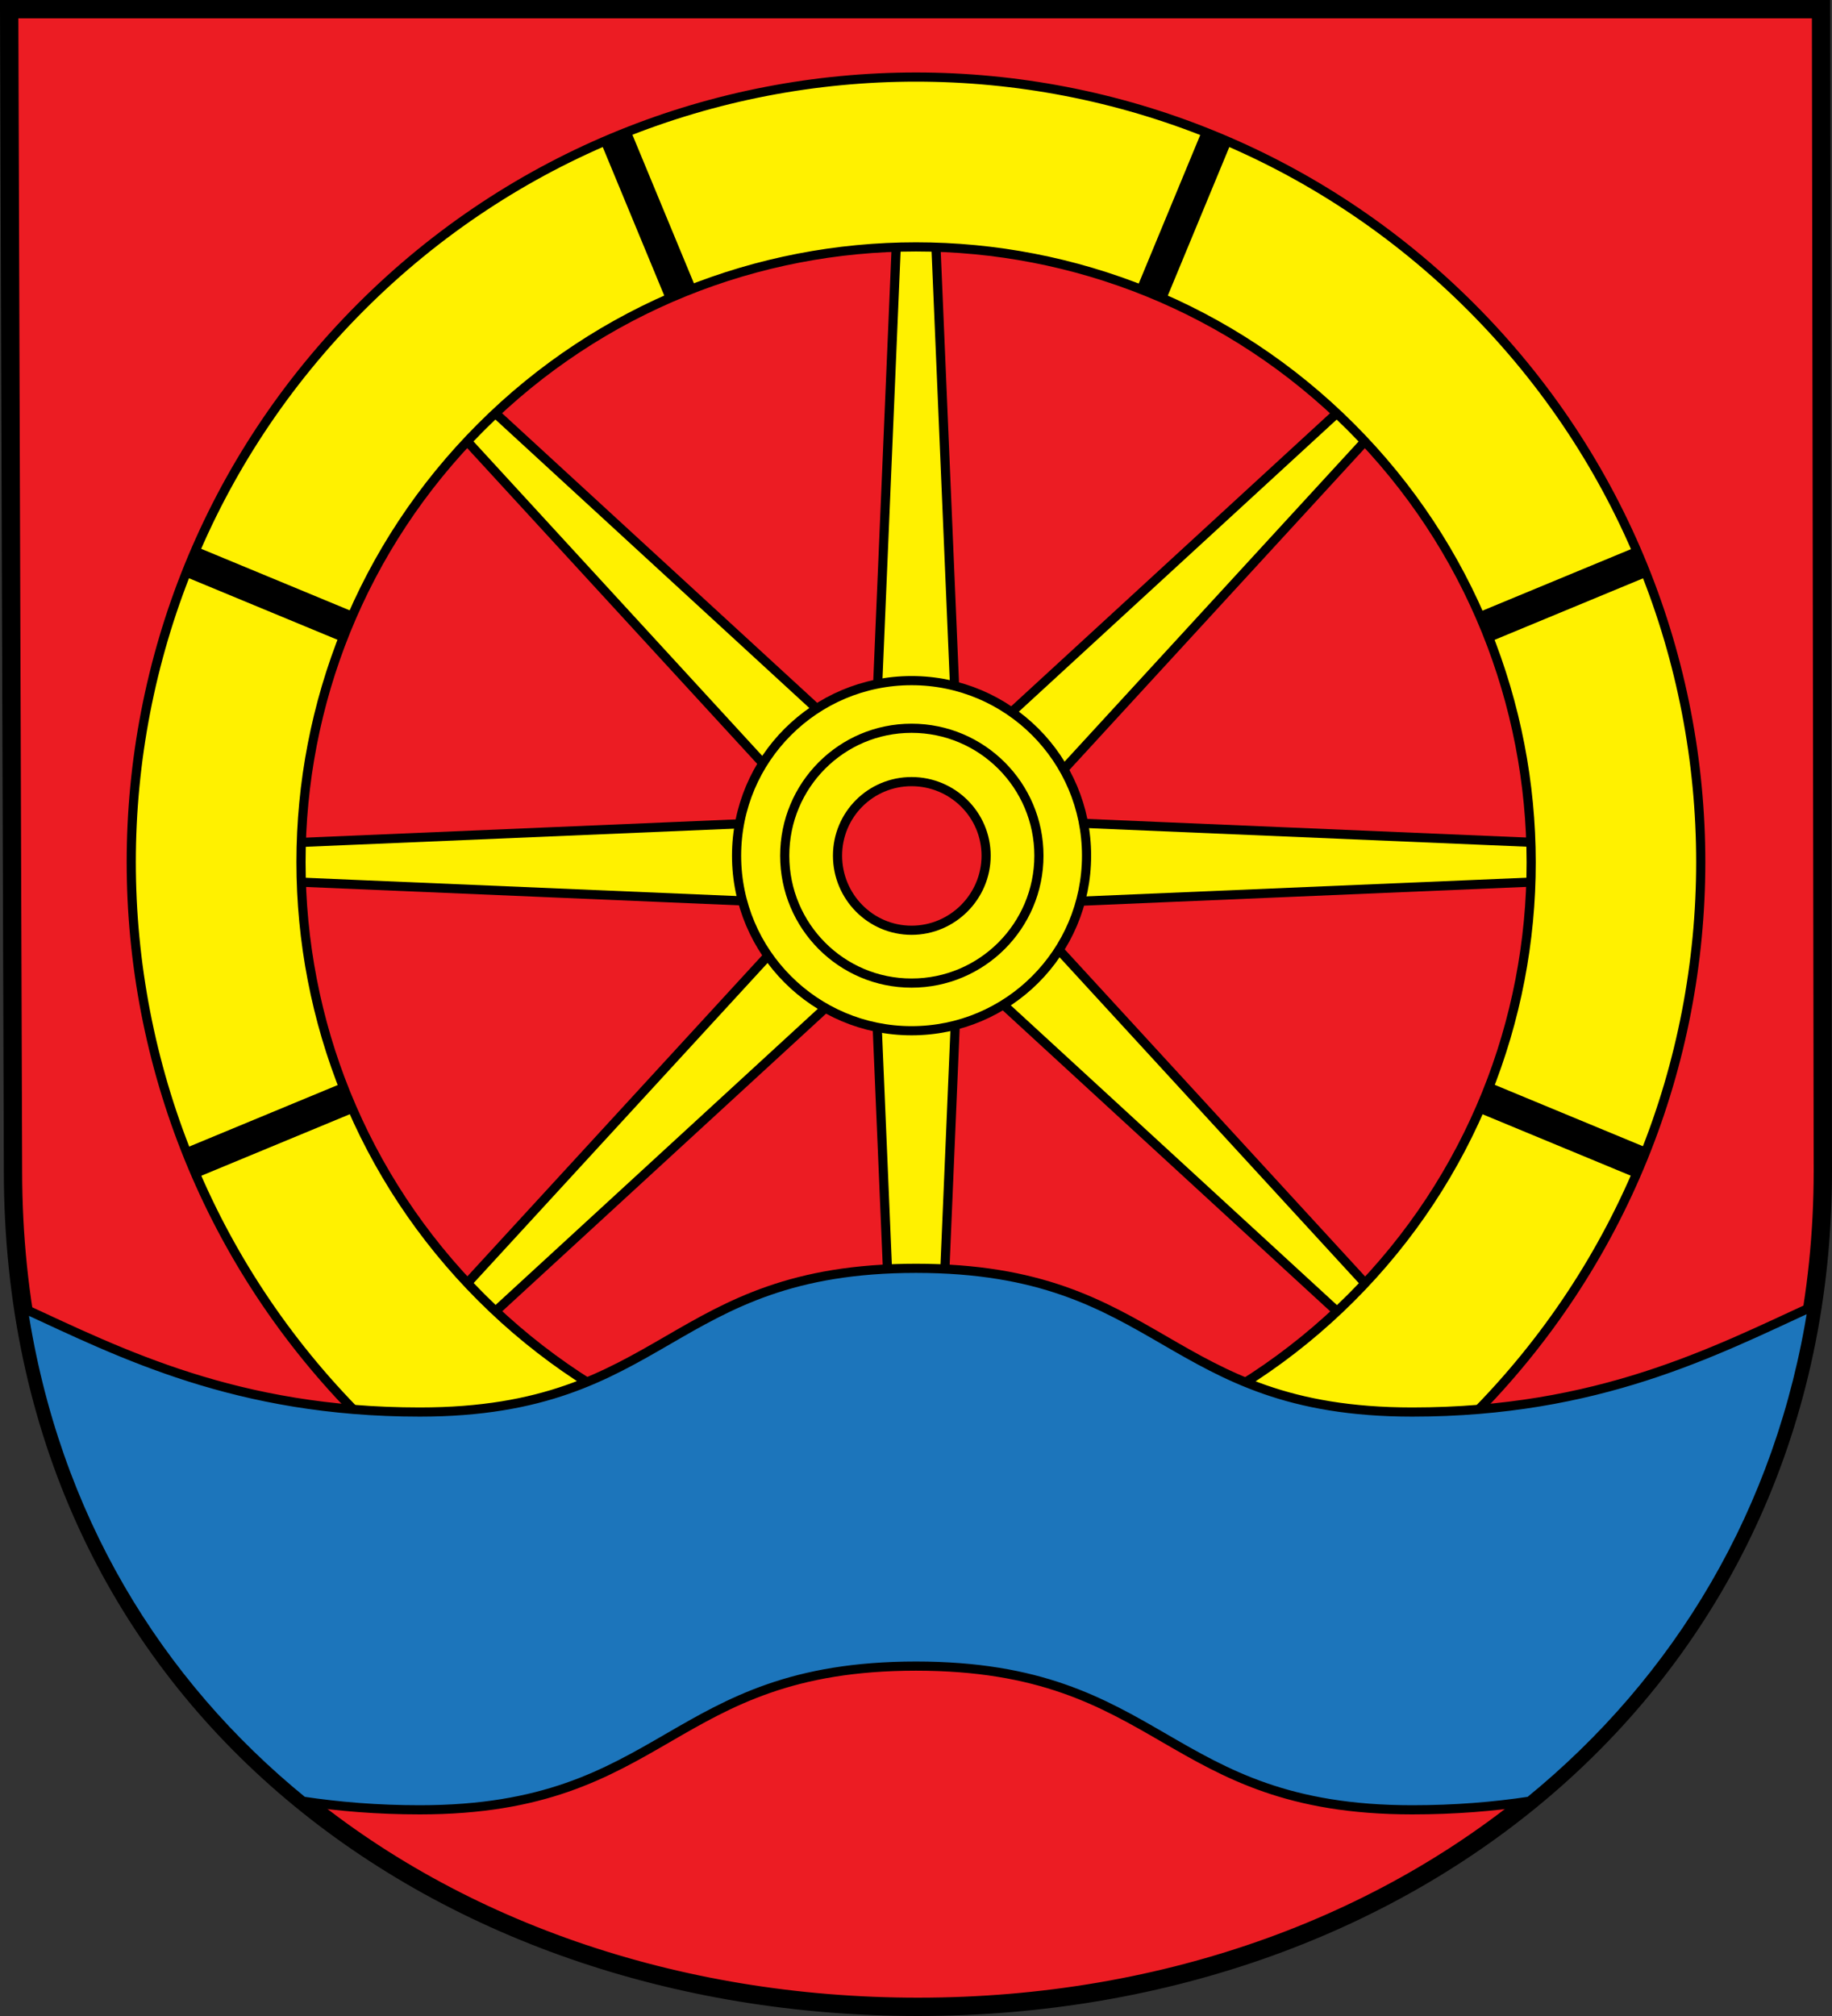 <?xml version="1.0" encoding="UTF-8" standalone="no"?>
<svg xmlns:inkscape="http://www.inkscape.org/namespaces/inkscape" xmlns:sodipodi="http://sodipodi.sourceforge.net/DTD/sodipodi-0.dtd" xmlns="http://www.w3.org/2000/svg" xmlns:svg="http://www.w3.org/2000/svg" version="1.0" width="750" height="825" id="svg3703" sodipodi:docname="POL_Miejsce_Piastowe_COA.svg" inkscape:version="1.1.2 (b8e25be833, 2022-02-05)">
  <rect width="100%" height="100%" fill="#333333" stroke="none"/>
  <defs id="defs3706"></defs>
  <path d="M 3.75,3.75 L 5.322,479.13 C 5.322,693.768 177.846,821.25 375.786,821.25 C 580.179,821.25 746.25,684.788 746.25,479.13 L 745.514,3.75 L 3.75,3.75 z " style="fill:#ec1c23;fill-opacity:1;stroke:black;stroke-width:7.5;stroke-miterlimit:4;stroke-dasharray:none;stroke-opacity:1" id="path6847"></path>
  <path d="M 391.319,293.289 L 358.753,293.289 L 369.608,37.102 L 380.464,37.102 L 391.319,293.289 z M 428.676,322.238 L 405.648,299.21 L 594.475,125.734 L 602.151,133.41 L 428.676,322.238 z M 434.621,369.122 L 434.621,336.556 L 690.808,347.411 L 690.808,358.267 L 434.621,369.122 z M 405.672,406.479 L 428.7,383.451 L 602.176,572.279 L 594.5,579.955 L 405.672,406.479 z M 358.788,412.424 L 391.354,412.424 L 380.499,668.612 L 369.644,668.612 L 358.788,412.424 z M 321.431,383.476 L 344.459,406.504 L 155.631,579.98 L 147.956,572.304 L 321.431,383.476 z M 315.486,336.591 L 315.486,369.158 L 59.299,358.302 L 59.299,347.447 L 315.486,336.591 z M 344.435,299.235 L 321.407,322.263 L 147.931,133.435 L 155.607,125.76 L 344.435,299.235 z " style="fill:#fff100;fill-opacity:1;fill-rule:evenodd;stroke:black;stroke-width:3.75;stroke-linecap:butt;stroke-linejoin:miter;stroke-miterlimit:4;stroke-dasharray:none;stroke-opacity:1" id="path3772"></path>
  <path d="M 602.204,580.008 C 727.623,454.59 727.623,251.018 602.204,125.6 C 476.786,0.181 273.215,0.181 147.796,125.6 C 22.378,251.018 22.378,454.59 147.796,580.008 C 273.215,705.426 476.786,705.426 602.204,580.008 z M 553.197,531 C 454.896,629.301 295.255,629.151 196.954,530.85 C 98.653,432.549 98.653,273.058 196.954,174.757 C 295.255,76.456 454.746,76.456 553.047,174.757 C 651.348,273.058 651.497,432.699 553.197,531 z " style="fill:#fff100;fill-opacity:1;stroke:black;stroke-width:3.75;stroke-miterlimit:4;stroke-dasharray:none;stroke-opacity:1" id="path3794"></path>
  <path d="M 373.184,278.527 C 333.635,278.527 301.545,310.617 301.545,350.165 C 301.545,389.714 333.635,421.804 373.184,421.804 C 412.732,421.804 444.822,389.714 444.822,350.165 C 444.822,310.617 412.732,278.527 373.184,278.527 z M 373.184,306.716 C 397.152,306.716 416.633,326.197 416.633,350.165 C 416.633,374.134 397.152,393.615 373.184,393.615 C 349.215,393.615 329.946,374.134 329.946,350.165 C 329.946,326.197 349.215,306.716 373.184,306.716 z " style="fill:#fff100;fill-opacity:1;stroke:black;stroke-width:3.75;stroke-miterlimit:4;stroke-dasharray:none;stroke-opacity:1" id="path3721"></path>
  <path d="M 373.184,298.026 C 344.421,298.026 321.256,321.403 321.256,350.165 C 321.256,378.928 344.421,402.305 373.184,402.305 C 401.946,402.305 425.323,378.928 425.323,350.165 C 425.323,321.403 401.946,298.026 373.184,298.026 z M 373.184,319.857 C 389.962,319.857 403.704,333.387 403.704,350.165 C 403.704,366.943 389.962,380.686 373.184,380.686 C 356.406,380.686 342.875,366.943 342.875,350.165 C 342.875,333.387 356.406,319.857 373.184,319.857 z " style="fill:#fff100;fill-opacity:1;stroke:black;stroke-width:3.75;stroke-miterlimit:4;stroke-dasharray:none;stroke-opacity:1" id="path3723"></path>
  <path d="M 252.12,55.956 C 250.085,56.799 248.14,57.786 246.131,58.666 L 272.735,122.893 C 274.741,122.001 276.684,121.028 278.724,120.183 C 280.764,119.338 282.826,118.652 284.876,117.865 L 258.272,53.637 C 256.229,54.435 254.156,55.112 252.12,55.956 z M 465.37,587.955 L 491.893,651.987 C 493.936,651.189 496.009,650.512 498.044,649.668 C 500.08,648.825 502.024,647.838 504.033,646.958 L 477.511,582.926 C 475.505,583.818 473.561,584.792 471.521,585.637 C 469.482,586.482 467.419,587.168 465.37,587.955 z M 80.823,223.951 C 79.967,225.909 79.04,227.863 78.219,229.847 C 77.377,231.878 76.769,234.016 75.972,236.054 L 140.219,262.666 C 141.011,260.602 141.614,258.513 142.465,256.459 C 143.297,254.452 144.193,252.536 145.07,250.562 L 80.823,223.951 z M 610.027,443.154 C 609.251,445.169 608.531,447.158 607.699,449.165 C 606.848,451.22 605.798,453.123 604.899,455.143 L 669.422,481.869 C 670.308,479.849 671.098,477.825 671.946,475.777 C 672.768,473.793 673.495,471.756 674.274,469.766 L 610.027,443.154 z M 492.036,53.621 L 465.424,117.867 C 467.44,118.643 469.429,119.364 471.435,120.195 C 473.418,121.016 475.381,121.934 477.332,122.8 L 503.944,58.553 C 501.985,57.696 500.031,56.77 498.047,55.948 C 496.027,55.112 494.063,54.413 492.036,53.621 z M 272.637,582.905 L 246.025,647.152 C 248.046,648.037 250.07,648.827 252.117,649.676 C 254.148,650.517 256.286,651.126 258.324,651.922 L 284.822,587.953 C 282.806,587.177 280.817,586.456 278.81,585.625 C 276.735,584.765 274.677,583.814 272.637,582.905 z M 75.988,469.818 C 76.762,471.795 77.41,473.804 78.226,475.774 C 79.069,477.809 80.056,479.754 80.936,481.763 L 144.968,455.24 C 144.076,453.235 143.102,451.291 142.258,449.251 C 141.44,447.277 140.784,445.278 140.02,443.296 L 75.988,469.818 z M 605.278,250.579 C 606.139,252.521 606.894,254.481 607.711,256.454 C 608.556,258.494 609.242,260.556 610.03,262.605 L 674.257,236.001 C 673.459,233.959 672.782,231.886 671.939,229.85 C 671.123,227.88 670.16,226.002 669.31,224.057 L 605.278,250.579 z " style="fill:black;fill-opacity:1;stroke:none;stroke-width:3.75;stroke-miterlimit:4;stroke-dasharray:none;stroke-opacity:1" id="path3802"></path>
  <path d="M 375,519.031 C 273.418,519.031 273.426,577.844 171.844,577.844 C 96.833,577.844 49.54,553.807 9.469,535.312 C 22.337,620.259 64.357,688.567 124,737.094 C 138.631,739.297 154.506,740.625 171.844,740.625 C 273.426,740.625 273.418,681.812 375,681.812 C 476.582,681.812 476.574,740.625 578.156,740.625 C 595.566,740.625 611.506,739.314 626.188,737.094 C 686.971,687.571 729.083,618.233 742.031,534.625 C 701.643,553.205 654.092,577.844 578.156,577.844 C 476.574,577.844 476.582,519.031 375,519.031 z " style="fill:#1c75bb;fill-opacity:1;fill-rule:evenodd;stroke:black;stroke-width:3.75;stroke-linecap:butt;stroke-linejoin:miter;stroke-miterlimit:4;stroke-dasharray:none;stroke-opacity:1" id="path3874"></path>
</svg>
